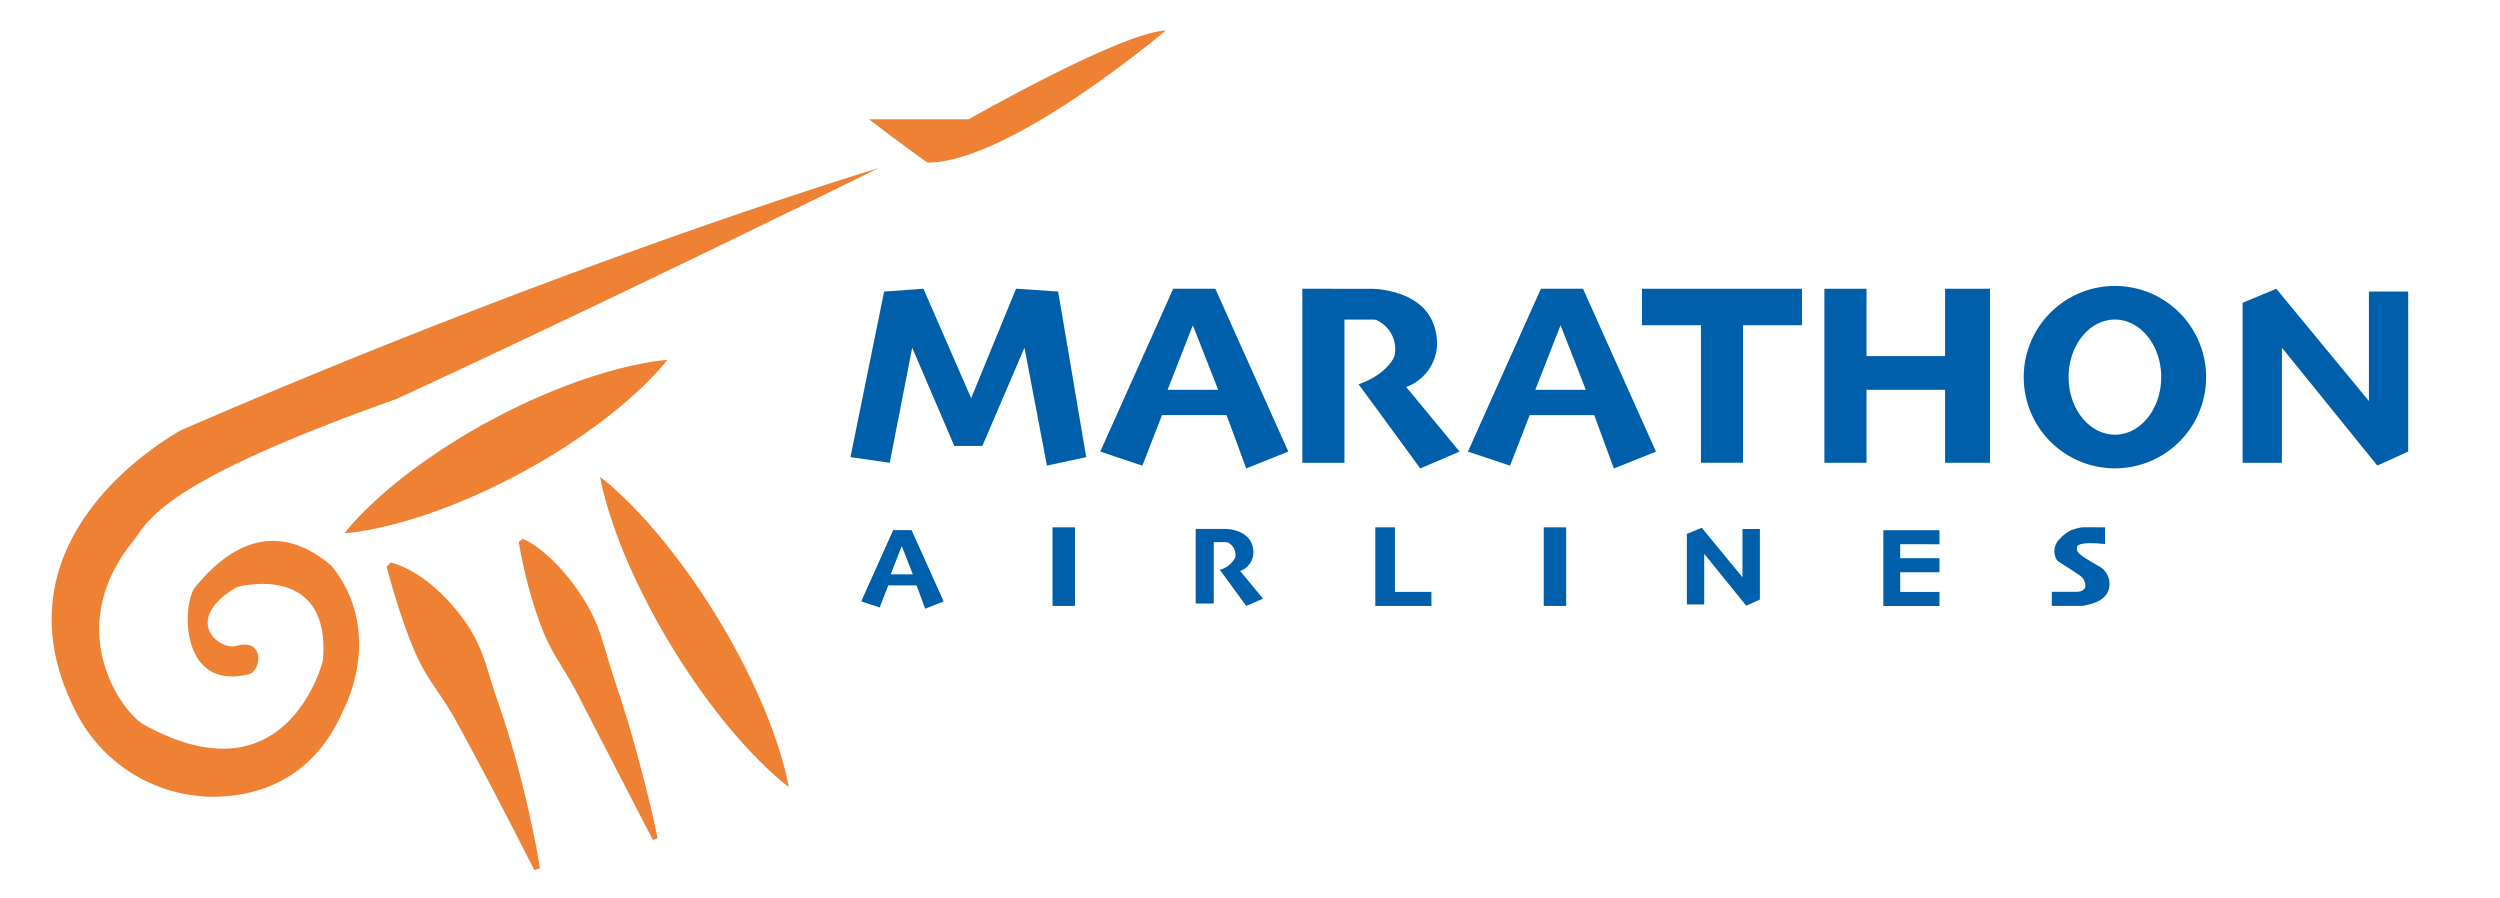<svg xmlns="http://www.w3.org/2000/svg" xmlns:xlink="http://www.w3.org/1999/xlink" width="320" height="115" viewBox="0 0 320 115"><rect x="0" y="0" width="320" height="115" fill="#333333" stroke="none"/><defs><clipPath id="b"><rect width="320" height="115"/></clipPath></defs><g id="a" clip-path="url(#b)"><rect width="320" height="115" fill="#fff"/><g transform="translate(4)"><g transform="translate(-23.84 -50.607)"><path d="M202.87,206.5a28.213,28.213,0,0,1-2.075,2.336c-.713.738-1.451,1.432-2.195,2.111-1.493,1.351-3.038,2.608-4.622,3.787a80.907,80.907,0,0,1-9.941,6.284,79.679,79.679,0,0,1-10.715,4.822c-1.856.671-3.759,1.265-5.71,1.762-.979.244-1.964.474-2.974.66a28.3,28.3,0,0,1-3.1.433,27.355,27.355,0,0,1,2.073-2.342c.71-.738,1.448-1.432,2.192-2.114a59.318,59.318,0,0,1,4.625-3.787,79.8,79.8,0,0,1,9.944-6.276,81.207,81.207,0,0,1,10.729-4.814c1.859-.669,3.759-1.262,5.713-1.762.977-.244,1.962-.477,2.972-.663A28.237,28.237,0,0,1,202.87,206.5Z" transform="translate(-97.607 -109.827)" fill="#ee8133"/><path d="M199.913,339.362l-2.5-4.892-2.519-4.853q-1.262-2.419-2.553-4.806c-.849-1.6-1.7-3.182-2.569-4.75s-1.9-3.052-2.9-4.536c-.486-.746-.957-1.487-1.365-2.264q-.316-.574-.585-1.171c-.183-.394-.363-.791-.527-1.2-.666-1.615-1.262-3.255-1.806-4.958s-1.06-3.415-1.584-5.41l.516-.527a11.083,11.083,0,0,1,1.515.519c.472.216.941.455,1.387.713s.871.555,1.29.832a14.683,14.683,0,0,1,1.193.932,24.63,24.63,0,0,1,3.965,4.32c.277.388.555.785.8,1.188s.48.818.7,1.237.408.852.594,1.285.355.874.511,1.321c.619,1.784,1.11,3.607,1.723,5.352,1.232,3.5,2.272,7.047,3.16,10.626.444,1.79.866,3.579,1.24,5.383l.555,2.705c.164.907.333,1.809.469,2.725Z" transform="translate(-111.675 -177.385)" fill="#ee8133"/><path d="M259.142,327.566c-1.648-3.121-3.23-6.259-4.853-9.372l-4.8-9.314c-.791-1.548-1.734-3.021-2.625-4.506a26.2,26.2,0,0,1-2.22-4.647c-.588-1.615-1.09-3.271-1.54-4.966-.219-.849-.427-1.709-.616-2.591-.042-.228-.094-.447-.141-.669s-.094-.447-.133-.68l-.13-.691c-.039-.239-.086-.472-.117-.724l.5-.405a11.9,11.9,0,0,1,2.447,1.545,20.213,20.213,0,0,1,2.064,1.912,27.725,27.725,0,0,1,3.329,4.339,21.443,21.443,0,0,1,1.282,2.367,22.781,22.781,0,0,1,.966,2.5c.555,1.712,1.007,3.452,1.581,5.133l.832,2.528.8,2.541q.766,2.55,1.462,5.119c.913,3.432,1.8,6.864,2.5,10.355Z" transform="translate(-155.721 -169.437)" fill="#ee8133"/><path d="M279.5,260.5a29.588,29.588,0,0,1,2.331,1.981c.741.68,1.443,1.387,2.136,2.1q2.056,2.148,3.884,4.425a88.909,88.909,0,0,1,6.673,9.531,87.8,87.8,0,0,1,5.4,10.3q1.182,2.68,2.139,5.494c.314.943.616,1.892.88,2.863a29.758,29.758,0,0,1,.683,2.983A28.542,28.542,0,0,1,301.3,298.2c-.744-.68-1.446-1.387-2.139-2.095q-2.059-2.148-3.884-4.425a87.836,87.836,0,0,1-6.659-9.536,88.887,88.887,0,0,1-5.4-10.307q-1.182-2.68-2.142-5.494c-.314-.941-.616-1.889-.88-2.861A29.874,29.874,0,0,1,279.5,260.5Z" transform="translate(-182.838 -148.845)" fill="#ee8133"/><path d="M441.511,54.5s-19.977,16.925-30.52,16.925c-2.775-1.942-7.491-5.549-7.491-5.549h12.763S435.685,54.777,441.511,54.5Z" transform="translate(-272.434)" fill="#ee8133"/><path d="M132.314,118s-38.844,11.653-89.34,33.572c-6.476,3.737-23.461,16.417-13.418,36.036a19.763,19.763,0,0,0,17.591,10.868c6.254-.036,13.04-2.636,16.647-11.112,0,0,5.41-9.85-1.526-18.451-3.884-3.329-10.266-6.1-17.48,2.775-1.665,2.22-1.942,13.318,6.936,11.1,1.665-.555,1.942-4.717-1.665-3.607-2.22.555-6.936-3.329,0-7.491,1.665-.555,12.208-2.5,11.1,9.433-1.11,3.884-6.659,17.2-23.029,8.046-3.052-1.942-10.266-12.485-1.11-23.584,2.22-3.329,5.549-8.046,33.572-18.034C98.881,134.508,132.314,118,132.314,118Z" transform="translate(0 -45.882)" fill="#ee8133"/></g><g transform="translate(-65.995 -2)"><path d="M413.311,200.18,409,221.376l5.03.719,2.873-14.731,5.39,12.577h3.592l5.39-12.577,2.876,15.09,5.027-1.079-3.592-21.2-5.39-.359-5.746,14.012-6.109-14.012Z" transform="translate(-238.148 -160.86)" fill="#005faa"/><path d="M420.014,302.09h-2.356l-4.088,9.118,2.359.782,1.1-2.825h3.625l1.1,2.985,2.363-.943Zm-2.674,5.659,1.417-3.625,1.417,3.625Z" transform="translate(-241.337 -232.233)" fill="#005faa"/><path d="M685.351,199.82h-5.39l-9.341,20.846,5.39,1.8,2.513-6.468h8.266l2.513,6.828,5.39-2.157Zm-6.109,12.933,3.236-8.263,3.233,8.263Z" transform="translate(-420.73 -160.86)" fill="#005faa"/><path d="M529.571,199.82h-5.39l-9.341,20.846,5.39,1.8,2.514-6.477h8.263l2.517,6.828,5.387-2.157Zm-6.109,12.933,3.233-8.263,3.235,8.263Z" transform="translate(-312.013 -160.86)" fill="#005faa"/><path d="M600.46,199.82v22.275h5.39V203.772h3.81a.649.649,0,0,1,.284.063,4.066,4.066,0,0,1,2.4,3.955,3.638,3.638,0,0,1-.082.6c-.3.906-1.749,2.7-4.613,3.65,1.079,1.438,7.906,10.779,7.906,10.779l5.03-2.157-6.828-8.263a6.044,6.044,0,0,0,3.951-5.39c0-2.1-.68-6.236-7.341-7.118-.184-.024-.807-.066-.937-.066Z" transform="translate(-371.766 -160.86)" fill="#005faa"/><path d="M555.27,301.573v9.547h2.311v-7.855h1.631a.3.3,0,0,1,.124.027,1.74,1.74,0,0,1,1.024,1.695,1.616,1.616,0,0,1-.033.254,3.114,3.114,0,0,1-1.979,1.565c.462.6,3.39,4.619,3.39,4.619l2.154-.924-2.924-3.541a2.592,2.592,0,0,0,1.695-2.311c0-.906-.3-2.674-3.148-3.051-.078,0-.344-.027-.4-.027Z" transform="translate(-340.228 -231.87)" fill="#005faa"/><path d="M764.83,199.82v4.671h-7.547v17.6H751.9v-17.6H744.35V199.82Z" transform="translate(-472.185 -160.86)" fill="#005faa"/><path d="M842.846,199.82v22.275H837.1v-9.341H827.04v9.341h-5.39V199.82h5.39v8.622H837.1V199.82Z" transform="translate(-526.132 -160.86)" fill="#005faa"/><path d="M917.756,198.63a11.674,11.674,0,1,0,8.258,3.419A11.676,11.676,0,0,0,917.756,198.63Zm0,19.033c-3.272,0-5.927-3.3-5.927-7.365s2.656-7.365,5.927-7.365,5.927,3.3,5.927,7.365-2.656,7.374-5.927,7.374Z" transform="translate(-585.054 -160.029)" fill="#005faa"/><path d="M998.84,201.618v20.477h5.03V207.364l12.214,15.09,3.952-1.8V200.18h-5.03v14.012l-11.855-14.371Z" transform="translate(-649.791 -160.86)" fill="#005faa"/><path d="M763.38,301.871V310.9H765.6v-6.489l5.381,6.649,1.743-.792V301.24H770.5v6.175l-5.224-6.335Z" transform="translate(-485.466 -231.528)" fill="#005faa"/><rect width="2.873" height="10.06" transform="translate(196.719 69.498)" fill="#005faa"/><rect width="2.873" height="10.06" transform="translate(259.591 69.498)" fill="#005faa"/><path d="M638.564,309.163v1.8H631.38V300.9h2.513v8.263Z" transform="translate(-393.345 -231.402)" fill="#005faa"/><path d="M848.777,303.888v1.795h5.03v1.8h-5.03v2.514h5.03v1.8H846.62v-9.7h7.187v1.8Z" transform="translate(-543.558 -232.233)" fill="#005faa"/><path d="M924.819,300.872v2.145s-3.408-.423-3.592.36c-.166.7.359,1.076,2.873,2.514a2.564,2.564,0,0,1,1.079,3.233c-.359.719-1.079,1.438-3.236,1.8H918v-1.8h3.236s1.631,0,.852-1.553a1.191,1.191,0,0,0-.347-.417c-.622-.465-2.236-1.486-2.813-1.849a1.04,1.04,0,0,1-.378-.429,2.157,2.157,0,0,1,.529-2.577,4.531,4.531,0,0,1,1.438-1.079,7.016,7.016,0,0,1,1.465-.359Z" transform="translate(-593.374 -231.374)" fill="#005faa"/></g></g></g></svg>
